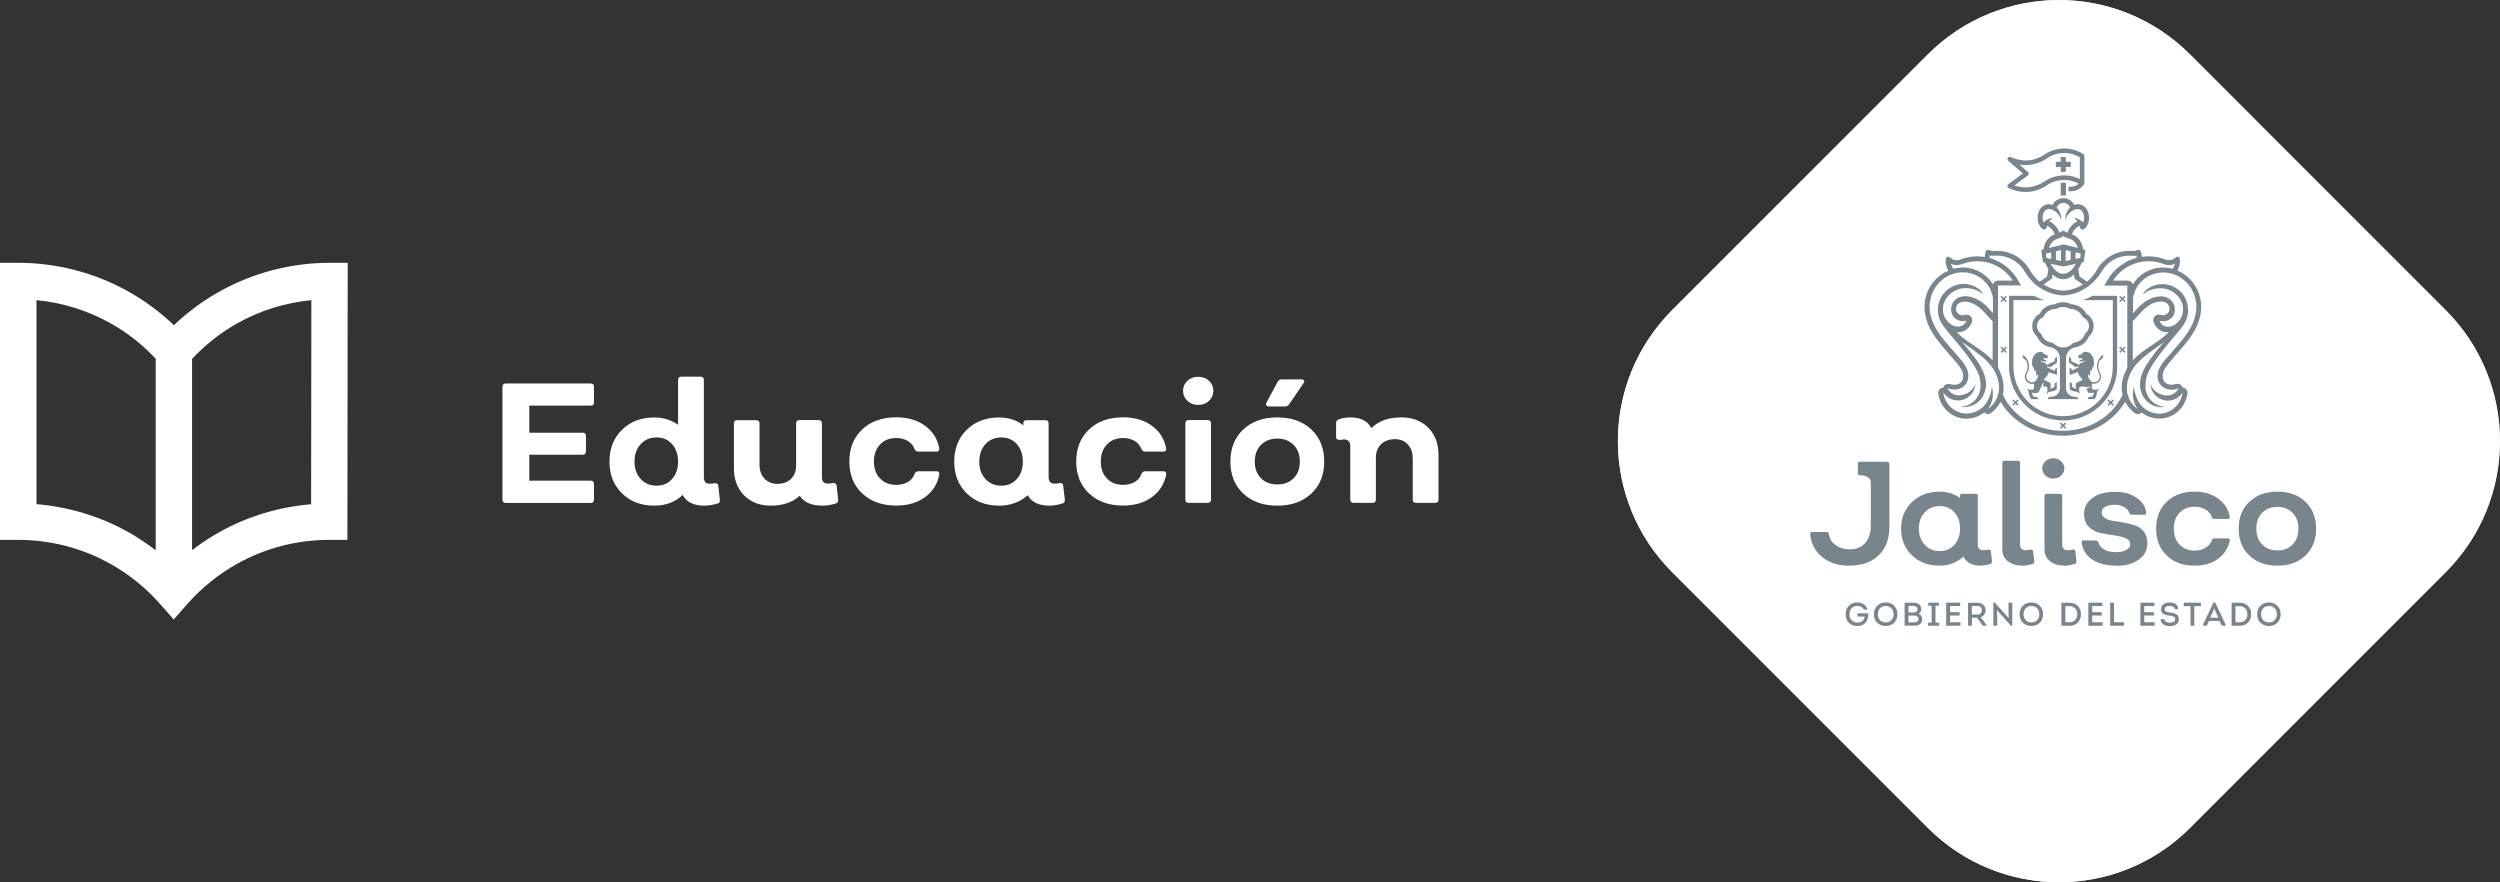 <?xml version="1.0" encoding="UTF-8"?>
<svg id="Capa_1" xmlns="http://www.w3.org/2000/svg" xmlns:xlink="http://www.w3.org/1999/xlink" viewBox="0 0 305.35 107.76">
  <rect x="0" y="0" width="305.35" height="107.76" fill="#333333" stroke="none"/>
  <defs>
    <style>
      .cls-1 {
        fill: #fff;
      }

      .cls-2 {
        fill: none;
      }

      .cls-3 {
        fill: #79858d;
      }

      .cls-4 {
        fill: url(#Degradado_sin_nombre_2);
      }

      .cls-5 {
        clip-path: url(#clippath);
      }
    </style>
    <clipPath id="clippath">
      <path class="cls-2" d="M235.48,6.63l-31.24,31.24c-8.84,8.84-8.84,23.17,0,32.01l31.24,31.24c8.84,8.84,23.17,8.84,32,0l31.24-31.24c8.84-8.84,8.84-23.17,0-32.01l-31.24-31.24c-4.42-4.42-10.21-6.63-16-6.63s-11.58,2.21-16,6.63Z"/>
    </clipPath>
    <linearGradient id="Degradado_sin_nombre_2" data-name="Degradado sin nombre 2" x1="1134.85" y1="-1244.46" x2="1135.45" y2="-1244.46" gradientTransform="translate(-271697.25 298191.22) scale(239.57)" gradientUnits="userSpaceOnUse">
      <stop offset="0" stop-color="#fff"/>
      <stop offset=".25" stop-color="#fff"/>
      <stop offset=".44" stop-color="#fbfbfb"/>
      <stop offset=".58" stop-color="#f2f2f2"/>
      <stop offset=".72" stop-color="#e1e1e2"/>
      <stop offset=".84" stop-color="#cacacb"/>
      <stop offset=".96" stop-color="#acadae"/>
      <stop offset="1" stop-color="#a1a2a4"/>
      <stop offset="1" stop-color="#a1a2a4"/>
    </linearGradient>
  </defs>
  <g>
    <path class="cls-1" d="M40.26,32.1c-4.68,0-9.3,1.2-13.37,3.46-2.06,1.14-3.95,2.54-5.65,4.16-1.7-1.62-3.59-3.02-5.64-4.16-4.07-2.26-8.69-3.46-13.37-3.46H0v33.84h2.23c3.92,0,7.8,1,11.2,2.9,2.3,1.28,4.37,2.94,6.12,4.93l1.67,1.89,1.66-1.89c1.76-1.99,3.82-3.65,6.12-4.93,3.41-1.9,7.28-2.9,11.21-2.9h2.22l.04-33.84h-2.22.01ZM4.46,36.66c3.15.3,6.22,1.25,8.98,2.79,2.08,1.15,3.95,2.63,5.58,4.37v23.4c-1.08-.84-2.22-1.6-3.42-2.27-3.42-1.9-7.24-3.05-11.14-3.37v-24.93h0ZM23.47,43.82c1.64-1.74,3.51-3.22,5.58-4.37,2.76-1.54,5.83-2.48,8.98-2.79l-.03,24.93c-3.91.32-7.72,1.46-11.15,3.37-1.19.66-2.32,1.41-3.39,2.24v-23.37h.01Z"/>
    <g>
      <path class="cls-1" d="M72.55,49.17c0,.25-.13.37-.4.37h-7.5v3.31h6.52c.26,0,.4.12.4.37v1.92c0,.26-.13.4-.4.4h-6.52v3.17h7.5c.26,0,.4.13.4.38v1.94c0,.26-.13.4-.4.4h-10.36c-.28,0-.42-.13-.42-.4v-13.79c0-.26.14-.4.42-.4h10.36c.26,0,.4.13.4.4v1.94h0Z"/>
      <path class="cls-1" d="M87.92,61.07c.04.24-.06.38-.31.44-.57.17-1.1.25-1.6.25-1.29,0-2.17-.44-2.63-1.31-.92.88-2.07,1.31-3.46,1.31-1.61,0-2.93-.5-3.95-1.5-1.02-1-1.53-2.29-1.53-3.87s.51-2.9,1.53-3.9,2.34-1.5,3.95-1.5c1.11,0,2.08.3,2.9.9v-5.48c0-.26.13-.4.4-.4h2.35c.26,0,.4.13.4.4v11.88c0,.53.23.79.69.79.25,0,.46-.02.62-.06.29-.03.44.08.46.33l.19,1.73h0ZM80.19,59.32c.78,0,1.41-.27,1.9-.82.49-.55.73-1.25.73-2.11s-.24-1.59-.73-2.14-1.12-.82-1.9-.82-1.44.27-1.94.82c-.5.55-.75,1.26-.75,2.14s.25,1.57.75,2.11c.5.55,1.15.82,1.94.82Z"/>
      <path class="cls-1" d="M102.36,61.07c.01.24-.09.38-.31.44-.58.17-1.11.25-1.58.25-1.35,0-2.28-.4-2.79-1.21-.88.81-2.06,1.21-3.54,1.21-1.35,0-2.43-.42-3.26-1.26s-1.24-1.95-1.24-3.34v-5.44c0-.26.13-.4.4-.4h2.33c.26,0,.4.13.4.4v5.02c0,.71.2,1.28.59,1.71.4.43.93.65,1.59.65s1.25-.2,1.67-.62c.42-.41.62-.95.62-1.64v-5.13c0-.26.13-.4.4-.4h2.35c.26,0,.4.13.4.4v6.54c0,.54.23.81.69.81.25,0,.47-.02.65-.06.26-.03.42.08.46.33l.19,1.73h-.02Z"/>
      <path class="cls-1" d="M109.47,61.75c-1.72,0-3.11-.49-4.16-1.48s-1.57-2.28-1.57-3.9.52-2.93,1.57-3.92c1.05-.99,2.43-1.48,4.16-1.48,1.39,0,2.56.34,3.5,1.02s1.53,1.6,1.75,2.75c.04.28-.08.42-.35.42h-2.23c-.19,0-.34-.11-.44-.33-.15-.4-.43-.73-.82-.97-.4-.24-.86-.36-1.41-.36-.82,0-1.48.26-1.98.79s-.75,1.22-.75,2.08.25,1.55.75,2.07c.5.52,1.16.78,1.98.78.54,0,1.01-.12,1.42-.35.4-.24.67-.56.81-.98.11-.22.26-.33.44-.33h2.23c.28,0,.4.14.35.42-.22,1.15-.81,2.07-1.75,2.75s-2.11,1.02-3.5,1.02h0Z"/>
      <path class="cls-1" d="M130.05,61.07c.03.24-.08.38-.33.44-.57.17-1.09.25-1.56.25-1.28,0-2.15-.42-2.63-1.27-.97.85-2.14,1.27-3.5,1.27-1.61,0-2.93-.5-3.95-1.5-1.02-1-1.53-2.29-1.53-3.87s.51-2.9,1.53-3.9,2.34-1.5,3.95-1.5c1.15,0,2.14.32,2.96.96v-.23c0-.26.13-.4.4-.4h2.29c.26,0,.4.13.4.4v6.54c0,.54.23.81.69.81.25,0,.47-.02.65-.06.28-.03.42.08.44.33l.21,1.73h-.02ZM122.3,59.32c.78,0,1.41-.27,1.9-.82.49-.55.73-1.25.73-2.11s-.24-1.59-.73-2.14-1.12-.82-1.9-.82-1.44.27-1.94.82c-.5.55-.75,1.26-.75,2.14s.25,1.57.75,2.11c.5.55,1.15.82,1.94.82Z"/>
      <path class="cls-1" d="M137.18,61.75c-1.72,0-3.11-.49-4.16-1.48s-1.57-2.28-1.57-3.9.52-2.93,1.57-3.92c1.05-.99,2.43-1.48,4.16-1.48,1.39,0,2.56.34,3.5,1.02s1.53,1.6,1.75,2.75c.04.28-.08.42-.35.42h-2.23c-.19,0-.34-.11-.44-.33-.15-.4-.43-.73-.82-.97-.4-.24-.86-.36-1.41-.36-.82,0-1.48.26-1.98.79s-.75,1.22-.75,2.08.25,1.55.75,2.07c.5.52,1.16.78,1.98.78.54,0,1.01-.12,1.42-.35.4-.24.67-.56.81-.98.11-.22.26-.33.44-.33h2.23c.28,0,.4.14.35.42-.22,1.15-.81,2.07-1.75,2.75s-2.11,1.02-3.5,1.02h0Z"/>
      <path class="cls-1" d="M147.67,48.96c-.35.33-.8.5-1.32.5s-.97-.17-1.32-.5-.53-.74-.53-1.23.18-.89.53-1.22.79-.49,1.32-.49.97.16,1.32.49.53.73.53,1.22-.18.9-.53,1.23ZM145.18,61.42c-.26,0-.4-.13-.4-.4v-9.31c0-.26.13-.4.4-.4h2.33c.26,0,.4.13.4.4v9.31c0,.26-.13.4-.4.4h-2.33Z"/>
      <path class="cls-1" d="M160.17,60.28c-1.05.99-2.43,1.48-4.16,1.48s-3.11-.49-4.16-1.48-1.57-2.28-1.57-3.9.52-2.93,1.57-3.92c1.05-.99,2.43-1.48,4.16-1.48s3.11.49,4.16,1.48,1.57,2.29,1.57,3.92-.52,2.91-1.57,3.9ZM154.02,58.41c.51.51,1.17.76,1.99.76s1.48-.25,1.99-.76.76-1.18.76-2.03-.25-1.53-.76-2.04-1.17-.77-1.99-.77-1.48.26-1.99.77-.76,1.2-.76,2.04.25,1.52.76,2.03ZM154.97,49.65c-.14,0-.24-.04-.3-.14-.06-.09-.06-.2.01-.32l1.37-2.56c.1-.19.25-.29.46-.29h2.46c.15,0,.25.04.3.13.05.08.02.2-.07.35l-1.77,2.6c-.11.15-.27.23-.48.23h-1.98Z"/>
      <path class="cls-1" d="M171.16,50.98c1.36,0,2.46.42,3.29,1.26.83.84,1.25,1.95,1.25,3.34v5.44c0,.26-.13.4-.4.4h-2.33c-.28,0-.42-.13-.42-.4v-5.02c0-.71-.2-1.28-.59-1.71-.4-.43-.93-.65-1.59-.65s-1.25.2-1.68.61c-.42.41-.64.96-.64,1.64v5.13c0,.26-.13.4-.4.4h-2.33c-.26,0-.4-.13-.4-.4v-6.54c0-.54-.27-.81-.81-.81-.06,0-.21.02-.46.06-.31,0-.46-.11-.46-.33v-1.71c0-.24.1-.39.31-.46.43-.17.93-.25,1.5-.25,1.19,0,2.03.44,2.5,1.31.88-.88,2.09-1.31,3.65-1.31h0Z"/>
    </g>
  </g>
  <g>
    <g>
      <path class="cls-3" d="M230.5,56.41c.15,0,.27.12.27.27v7.66c0,1.49-.44,2.65-1.31,3.49-.88.84-2.09,1.26-3.63,1.26-1.32,0-2.41-.35-3.27-1.05-.86-.7-1.34-1.63-1.46-2.78-.02-.19.06-.28.27-.28h1.74c.15,0,.24.08.27.25.09.57.37,1.02.84,1.36s1.06.51,1.76.51c.76,0,1.36-.26,1.83-.78.46-.52.69-1.21.69-2.06v-5.32c0-.71-.76-.86-1.22-.89h-.14c-.12,0-.22-.1-.22-.22v-1.21c0-.12.1-.22.22-.22h3.38-.02Z"/>
      <path class="cls-3" d="M226.85,73.58c.56,0,1.09.26,1.26.88h-.46c-.16-.33-.43-.46-.8-.46-.59,0-.95.45-.95,1.02s.36,1.02.95,1.02c.48,0,.83-.19.91-.73h-.88v-.4h1.32c.03.84-.38,1.56-1.35,1.56-.77,0-1.42-.54-1.42-1.45s.67-1.44,1.42-1.44"/>
      <path class="cls-3" d="M230.31,76.46c-.77,0-1.43-.53-1.43-1.44s.67-1.44,1.44-1.44,1.43.53,1.43,1.44c0,.86-.59,1.44-1.44,1.44M230.32,76.02c.53,0,.97-.35.97-1s-.43-1.01-.96-1.01-.97.35-.97,1.01.43,1,.96,1"/>
      <path class="cls-3" d="M234.34,74.96c.29.1.45.33.45.65,0,.5-.35.81-.89.81h-1.26v-2.81h1.14c.51,0,.88.27.88.8,0,.24-.11.44-.33.55M233.11,74.02v.79h.64c.27,0,.45-.11.46-.39,0-.28-.19-.41-.46-.41h-.64ZM233.11,75.19v.82h.76c.26,0,.45-.13.46-.4,0-.14-.05-.25-.15-.33-.11-.08-.24-.09-.36-.09h-.71Z"/>
      <polygon class="cls-3" points="236.85 76.05 236.85 76.43 235.49 76.43 235.49 76.05 235.94 76.05 235.94 73.98 235.53 73.98 235.53 73.61 236.82 73.61 236.82 73.98 236.41 73.98 236.41 76.05 236.85 76.05"/>
      <polygon class="cls-3" points="239.43 74.02 238.18 74.02 238.18 74.77 239.36 74.77 239.36 75.18 238.18 75.18 238.18 76 239.45 76 239.45 76.43 237.71 76.43 237.71 73.61 239.43 73.61 239.43 74.02"/>
      <path class="cls-3" d="M242.65,76.36v.07h-.48l-.7-.98h-.62v.98h-.47v-2.81h1.16c.61,0,.98.41.98.92,0,.39-.23.71-.59.84l.72.99h0ZM241.54,75.06c.31,0,.53-.22.53-.53s-.22-.51-.53-.51h-.7v1.04h.7Z"/>
      <polygon class="cls-3" points="243.91 74.51 243.94 75.4 243.94 76.43 243.48 76.43 243.48 73.6 243.65 73.6 245.36 75.5 245.33 74.64 245.33 73.61 245.79 73.61 245.79 76.43 245.63 76.43 243.91 74.51"/>
      <path class="cls-3" d="M248.11,76.46c-.77,0-1.43-.53-1.43-1.44s.67-1.44,1.44-1.44,1.43.53,1.43,1.44c0,.86-.59,1.44-1.44,1.44M248.11,76.02c.53,0,.97-.35.97-1s-.43-1.01-.96-1.01-.96.35-.96,1.01.43,1,.96,1"/>
      <path class="cls-3" d="M252.81,73.62c.88,0,1.37.66,1.37,1.4s-.49,1.41-1.37,1.41h-1.02v-2.81h1.02ZM252.8,76c.58,0,.92-.45.92-.98s-.34-.98-.91-.98h-.55v1.96h.54Z"/>
      <polygon class="cls-3" points="256.79 74.02 255.55 74.02 255.55 74.77 256.72 74.77 256.72 75.18 255.55 75.18 255.55 76 256.82 76 256.82 76.43 255.08 76.43 255.08 73.61 256.79 73.61 256.79 74.02"/>
      <polygon class="cls-3" points="258.22 76 259.43 76 259.43 76.43 257.75 76.43 257.75 73.61 258.22 73.61 258.22 76"/>
      <polygon class="cls-3" points="263.15 74.02 261.91 74.02 261.91 74.77 263.08 74.77 263.08 75.18 261.91 75.18 261.91 76 263.17 76 263.17 76.43 261.44 76.43 261.44 73.61 263.15 73.61 263.15 74.02"/>
      <path class="cls-3" d="M264.37,75.63c.02.32.37.42.67.42s.65-.07.65-.42c0-.37-.38-.41-.71-.44-.51-.04-1.03-.21-1.03-.77s.51-.84,1.06-.84,1.04.24,1.05.82h-.43c-.02-.3-.35-.4-.63-.4-.26,0-.59.09-.59.41s.32.36.64.4c.57.06,1.09.18,1.09.82s-.58.84-1.11.84c-.55.01-1.13-.25-1.14-.84h.48Z"/>
      <polygon class="cls-3" points="266.74 74.03 266.74 73.61 268.83 73.61 268.83 74.03 268.02 74.03 268.02 76.43 267.56 76.43 267.56 74.03 266.74 74.03"/>
      <path class="cls-3" d="M269.82,75.84l-.27.58h-.49v-.06l1.3-2.77h.22l1.29,2.77v.06h-.49l-.28-.58h-1.29.01ZM269.97,75.45h.98l-.49-1.13-.5,1.13h.01Z"/>
      <path class="cls-3" d="M273.6,73.62c.88,0,1.37.66,1.37,1.4s-.49,1.41-1.37,1.41h-1.02v-2.81h1.02ZM273.59,76c.58,0,.92-.45.92-.98s-.34-.98-.91-.98h-.55v1.96h.54Z"/>
      <path class="cls-3" d="M277.13,76.46c-.77,0-1.43-.53-1.43-1.44s.67-1.44,1.44-1.44,1.43.53,1.43,1.44c0,.86-.59,1.44-1.44,1.44M277.14,76.02c.53,0,.97-.35.97-1s-.43-1.01-.96-1.01-.97.35-.97,1.01.43,1,.96,1"/>
      <path class="cls-3" d="M251.71,22.34v1.55s.27-.07.63,0h0v-1.55c-.33-.11-.63,0-.63,0"/>
      <path class="cls-3" d="M245.2,22.75c0,.1.07.18.16.22.68.31,1.37.47,2.05.47.93,0,1.84-.29,2.68-.86,1.12-.76,2.64-.81,3.82-.16-.18.17-.5.38-1.01.38h-.24v.55h.24c1.12,0,1.6-.77,1.66-.86h0s.04-.09.04-.14v-3.29c0-.09-.05-.18-.12-.23-1.38-.94-3.31-.94-4.69,0-1.29.88-2.78,1-4.19.34-.12-.06-.27-.02-.35.1-.07.12-.05.27.05.36l1.79,1.55-1.77,1.3c-.08.06-.12.15-.11.25M247.69,21.44c.07-.05.11-.13.11-.21s-.03-.17-.1-.22l-1.05-.91c1.18.2,2.37-.07,3.43-.8,1.16-.79,2.76-.82,3.95-.08v2.65c-1.33-.68-3.02-.59-4.26.26-1.15.78-2.47.97-3.74.52l1.66-1.22h0Z"/>
      <polygon class="cls-3" points="251.7 20.98 252.33 20.98 252.33 20.38 252.93 20.38 252.93 19.76 252.33 19.76 252.33 19.16 251.7 19.16 251.7 19.76 251.11 19.76 251.11 20.38 251.7 20.38 251.7 20.98"/>
      <polygon class="cls-3" points="259.61 36.25 259.48 36.12 259.23 36.38 258.97 36.12 258.84 36.25 259.09 36.51 258.84 36.76 258.97 36.89 259.23 36.64 259.48 36.89 259.61 36.76 259.36 36.51 259.61 36.25"/>
      <polygon class="cls-3" points="245.12 36.25 244.99 36.12 244.73 36.38 244.48 36.12 244.35 36.25 244.6 36.51 244.35 36.76 244.48 36.89 244.73 36.64 244.99 36.89 245.12 36.76 244.87 36.51 245.12 36.25"/>
      <polygon class="cls-3" points="259.61 42.46 259.48 42.32 259.23 42.58 258.97 42.32 258.84 42.46 259.09 42.71 258.84 42.97 258.97 43.1 259.23 42.85 259.48 43.1 259.61 42.97 259.36 42.71 259.61 42.46"/>
      <polygon class="cls-3" points="245.12 42.46 244.99 42.32 244.73 42.58 244.48 42.32 244.35 42.46 244.6 42.71 244.35 42.97 244.48 43.1 244.73 42.85 244.99 43.1 245.12 42.97 244.87 42.71 245.12 42.46"/>
    </g>
    <g class="cls-5">
      <rect class="cls-4" x="179.8" y="-15.83" width="143.23" height="141.92" transform="translate(-3.58 90.16) rotate(-20.19)"/>
    </g>
    <path class="cls-1" d="M251.48,2.58c5.36,0,10.39,2.09,14.18,5.87l31.24,31.24c7.82,7.82,7.82,20.54,0,28.36l-31.24,31.24c-3.79,3.79-8.82,5.87-14.18,5.87s-10.39-2.09-14.18-5.87l-31.24-31.24c-7.82-7.82-7.82-20.54,0-28.36l31.24-31.24c3.79-3.79,8.82-5.87,14.18-5.87"/>
    <path class="cls-1" d="M251.48.01c-5.79,0-11.58,2.21-16,6.63l-31.24,31.24c-8.84,8.84-8.84,23.17,0,32.01l31.24,31.24c4.42,4.42,10.21,6.63,16,6.63s11.58-2.21,16-6.63l31.24-31.24c8.84-8.84,8.84-23.17,0-32.01l-31.24-31.24C263.06,2.22,257.27.01,251.48.01"/>
    <path class="cls-3" d="M243.3,68.56c.01.15-.06.26-.21.32-.44.14-.84.21-1.21.21-1.02,0-1.7-.37-2.06-1.1-.84.73-1.81,1.1-2.92,1.1-1.37,0-2.5-.42-3.38-1.27-.88-.84-1.32-1.93-1.32-3.25s.44-2.41,1.32-3.25,2.01-1.27,3.38-1.27c.95,0,1.78.26,2.5.78v-.25c0-.18.09-.27.27-.27h1.63c.18,0,.27.09.27.27v5.96c0,.2.06.36.17.48s.26.18.45.18.41-.02.66-.07c.19-.03.3.04.32.21l.14,1.22h-.01ZM236.92,67.31c.73,0,1.33-.26,1.79-.77.46-.51.69-1.17.69-1.98s-.23-1.46-.69-1.98c-.46-.51-1.06-.77-1.79-.77s-1.36.26-1.83.77c-.48.51-.72,1.17-.72,1.98s.24,1.46.72,1.98c.48.51,1.09.77,1.83.77"/>
    <path class="cls-3" d="M247.04,69.09c-.74,0-1.34-.18-1.8-.54-.46-.36-.68-.84-.68-1.43v-10.57c0-.18.09-.27.27-.27h1.63c.18,0,.27.09.27.27v9.99c0,.2.06.36.17.48s.26.18.45.18.41-.02.66-.07c.19-.04.29.04.32.21l.14,1.22c.02.15-.05.26-.21.32-.44.14-.84.21-1.21.21"/>
    <path class="cls-3" d="M250.79,58.45c-.38,0-.7-.12-.96-.36s-.39-.53-.39-.88.13-.63.39-.88c.26-.24.58-.36.96-.36s.68.12.95.36c.27.24.4.53.4.88s-.13.64-.4.88-.58.36-.95.36M252.19,69.09c-.74,0-1.34-.18-1.8-.54-.45-.36-.68-.84-.68-1.43v-6.54c0-.18.09-.27.27-.27h1.63c.18,0,.27.09.27.27v5.96c0,.2.06.36.17.48s.26.18.45.18.41-.02.66-.07c.19-.04.29.04.32.21l.14,1.22c.02.15-.05.26-.21.32-.44.14-.84.21-1.21.21"/>
    <path class="cls-3" d="M258.47,69.09c-1.21,0-2.18-.25-2.92-.74-.74-.5-1.17-1.19-1.3-2.07-.02-.19.06-.28.27-.28l1.49.02c.14,0,.24.08.28.23.26.79.99,1.19,2.18,1.19.51,0,.92-.09,1.24-.27s.48-.41.48-.69c0-.34-.2-.59-.59-.75s-.86-.27-1.41-.35c-.55-.07-1.1-.17-1.65-.28-.55-.12-1.02-.37-1.41-.75s-.58-.91-.58-1.59c0-.8.34-1.45,1.03-1.95.68-.5,1.59-.74,2.71-.74,1.04,0,1.91.23,2.62.69s1.12,1.07,1.24,1.83c.02.19-.06.28-.27.28h-1.49c-.15,0-.25-.05-.28-.16-.11-.32-.33-.58-.66-.77-.34-.2-.72-.29-1.16-.29-.48,0-.87.08-1.16.25s-.43.38-.43.66c0,.31.14.55.42.73.28.18.62.29,1.03.34.41.05.85.12,1.34.22s.93.22,1.34.35c.41.14.75.39,1.03.75.28.37.42.83.42,1.4,0,.83-.35,1.5-1.05,2-.7.51-1.61.76-2.75.76"/>
    <path class="cls-3" d="M268.06,69.09c-1.42,0-2.56-.41-3.42-1.24s-1.29-1.92-1.29-3.28.43-2.45,1.29-3.28c.86-.83,2-1.24,3.42-1.24,1.12,0,2.07.28,2.84.83.77.56,1.26,1.29,1.44,2.22.04.19-.04.28-.23.28h-1.68c-.14,0-.24-.08-.28-.23-.13-.38-.38-.68-.76-.91s-.82-.35-1.33-.35c-.77,0-1.39.25-1.85.74-.47.49-.7,1.14-.7,1.94s.23,1.45.7,1.94,1.08.74,1.85.74c.51,0,.95-.11,1.33-.35.38-.23.63-.53.76-.91.05-.15.14-.23.28-.23h1.68c.19,0,.27.1.23.28-.19.92-.67,1.66-1.44,2.22-.77.56-1.72.83-2.84.83"/>
    <path class="cls-3" d="M281.59,67.85c-.87.83-2.01,1.24-3.43,1.24s-2.56-.41-3.43-1.24-1.3-1.92-1.3-3.28.43-2.45,1.3-3.28c.87-.83,2.01-1.24,3.43-1.24s2.56.41,3.43,1.24,1.3,1.92,1.3,3.28-.43,2.45-1.3,3.28M276.3,66.5c.47.48,1.09.73,1.86.73s1.39-.24,1.86-.73c.47-.48.71-1.13.71-1.93s-.24-1.45-.71-1.93c-.47-.48-1.09-.73-1.86-.73s-1.39.24-1.86.73c-.47.48-.71,1.13-.71,1.93s.24,1.45.71,1.93"/>
    <path class="cls-3" d="M230.5,56.41c.15,0,.27.12.27.27v7.66c0,1.49-.44,2.65-1.31,3.49-.87.84-2.09,1.26-3.63,1.26-1.32,0-2.41-.35-3.27-1.05-.86-.7-1.34-1.62-1.46-2.78-.02-.19.07-.28.27-.28h1.74c.15,0,.24.08.27.25.09.57.37,1.02.84,1.36s1.06.51,1.76.51c.76,0,1.36-.26,1.83-.78.46-.52.69-1.21.69-2.06v-5.32c0-.71-.76-.86-1.22-.89h-.14c-.12,0-.22-.1-.22-.22v-1.21c0-.12.1-.22.22-.22h3.38-.02Z"/>
    <path class="cls-3" d="M226.84,73.58c.56,0,1.09.26,1.26.88h-.46c-.16-.33-.43-.46-.8-.46-.59,0-.95.45-.95,1.02s.37,1.02.95,1.02c.48,0,.83-.19.91-.73h-.88v-.4h1.32c.03.84-.38,1.56-1.35,1.56-.77,0-1.42-.54-1.42-1.45s.67-1.44,1.42-1.44"/>
    <path class="cls-3" d="M230.31,76.46c-.77,0-1.43-.53-1.43-1.44s.67-1.44,1.44-1.44,1.43.53,1.43,1.44c0,.86-.59,1.44-1.44,1.44M230.32,76.02c.53,0,.96-.35.96-1s-.43-1.01-.96-1.01-.96.35-.96,1.01.43,1,.96,1"/>
    <path class="cls-3" d="M234.33,74.96c.29.1.45.33.45.65,0,.5-.35.81-.89.81h-1.26v-2.81h1.14c.51,0,.88.27.88.8,0,.24-.11.44-.33.55M233.1,74.02v.79h.64c.27,0,.45-.11.46-.39,0-.28-.19-.41-.46-.41h-.64ZM233.1,75.19v.82h.76c.26,0,.45-.13.46-.4,0-.14-.05-.25-.15-.33-.11-.08-.24-.09-.37-.09h-.71.01Z"/>
    <polygon class="cls-3" points="236.85 76.05 236.85 76.43 235.49 76.43 235.49 76.05 235.93 76.05 235.93 73.99 235.52 73.99 235.52 73.61 236.81 73.61 236.81 73.99 236.4 73.99 236.4 76.05 236.85 76.05"/>
    <polygon class="cls-3" points="239.42 74.02 238.18 74.02 238.18 74.77 239.35 74.77 239.35 75.18 238.18 75.18 238.18 76 239.45 76 239.45 76.43 237.71 76.43 237.71 73.61 239.42 73.61 239.42 74.02"/>
    <path class="cls-3" d="M242.64,76.36v.07h-.47l-.7-.98h-.62v.98h-.47v-2.81h1.16c.61,0,.98.41.98.92,0,.39-.23.72-.59.84l.72.99h-.01ZM241.54,75.06c.31,0,.53-.22.53-.53s-.22-.51-.53-.51h-.7v1.04h.7Z"/>
    <polygon class="cls-3" points="243.9 74.51 243.94 75.41 243.94 76.43 243.47 76.43 243.47 73.6 243.64 73.6 245.35 75.5 245.32 74.64 245.32 73.61 245.78 73.61 245.78 76.43 245.62 76.43 243.9 74.51"/>
    <path class="cls-3" d="M248.1,76.46c-.77,0-1.43-.53-1.43-1.44s.67-1.44,1.44-1.44,1.43.53,1.43,1.44c0,.86-.59,1.44-1.44,1.44M248.11,76.02c.53,0,.97-.35.97-1s-.43-1.01-.96-1.01-.96.35-.96,1.01.43,1,.96,1"/>
    <path class="cls-3" d="M252.8,73.62c.88,0,1.37.66,1.37,1.4s-.49,1.41-1.37,1.41h-1.02v-2.81h1.02ZM252.8,76c.58,0,.92-.45.92-.98s-.34-.98-.91-.98h-.55v1.96h.54Z"/>
    <polygon class="cls-3" points="256.78 74.02 255.54 74.02 255.54 74.77 256.71 74.77 256.71 75.18 255.54 75.18 255.54 76 256.81 76 256.81 76.43 255.07 76.43 255.07 73.61 256.78 73.61 256.78 74.02"/>
    <polygon class="cls-3" points="258.21 76 259.42 76 259.42 76.43 257.74 76.43 257.74 73.61 258.21 73.61 258.21 76"/>
    <polygon class="cls-3" points="263.14 74.02 261.9 74.02 261.9 74.77 263.07 74.77 263.07 75.18 261.9 75.18 261.9 76 263.16 76 263.16 76.43 261.43 76.43 261.43 73.61 263.14 73.61 263.14 74.02"/>
    <path class="cls-3" d="M264.36,75.63c.02.32.37.42.67.42s.65-.07.65-.42c0-.37-.38-.41-.71-.44-.51-.04-1.03-.21-1.03-.77s.51-.84,1.06-.84,1.04.24,1.05.82h-.43c-.02-.3-.35-.4-.63-.4-.26,0-.59.09-.59.41s.32.36.64.4c.57.06,1.09.18,1.09.82s-.58.84-1.11.84c-.55.01-1.13-.25-1.14-.84h.48Z"/>
    <polygon class="cls-3" points="266.73 74.03 266.73 73.61 268.82 73.61 268.82 74.03 268.01 74.03 268.01 76.43 267.55 76.43 267.55 74.03 266.73 74.03"/>
    <path class="cls-3" d="M269.81,75.84l-.27.58h-.49v-.06l1.3-2.77h.22l1.29,2.77v.06h-.49l-.28-.58h-1.29.01ZM269.96,75.45h.98l-.49-1.13-.49,1.13Z"/>
    <path class="cls-3" d="M273.59,73.62c.88,0,1.37.66,1.37,1.4s-.49,1.41-1.37,1.41h-1.02v-2.81h1.02ZM273.58,76c.58,0,.92-.45.92-.98s-.34-.98-.91-.98h-.55v1.96h.54Z"/>
    <path class="cls-3" d="M277.12,76.46c-.77,0-1.43-.53-1.43-1.44s.67-1.44,1.44-1.44,1.43.53,1.43,1.44c0,.86-.59,1.44-1.44,1.44M277.13,76.02c.53,0,.97-.35.97-1s-.43-1.01-.96-1.01-.97.35-.97,1.01.43,1,.96,1"/>
    <path class="cls-3" d="M251.7,22.35v1.55s.27-.07.63,0h0v-1.55c-.33-.11-.63,0-.63,0"/>
    <path class="cls-3" d="M245.19,22.76c0,.1.07.18.16.22.68.31,1.37.47,2.05.47.93,0,1.84-.29,2.68-.86,1.12-.76,2.64-.81,3.82-.16-.18.17-.5.38-1.01.38h-.24v.55h.24c1.12,0,1.6-.77,1.66-.86h0s.04-.09.04-.14v-3.29c0-.09-.05-.18-.12-.23-1.38-.94-3.31-.94-4.69,0-1.29.88-2.78,1-4.19.34-.12-.06-.27-.01-.35.1-.07.12-.05.27.05.36l1.79,1.55-1.78,1.3c-.08.06-.12.15-.11.25M247.69,21.44c.07-.05.11-.13.11-.21s-.03-.16-.1-.22l-1.05-.91c1.19.2,2.37-.07,3.43-.8,1.16-.79,2.76-.82,3.95-.08v2.65c-1.33-.68-3.02-.59-4.26.26-1.15.78-2.47.97-3.74.52l1.66-1.22h0Z"/>
    <polygon class="cls-3" points="251.7 20.99 252.32 20.99 252.32 20.39 252.92 20.39 252.92 19.76 252.32 19.76 252.32 19.17 251.7 19.17 251.7 19.76 251.1 19.76 251.1 20.39 251.7 20.39 251.7 20.99"/>
    <path class="cls-3" d="M265.43,43.72c.2-.23.41-.47.61-.7.83-.94,1.68-1.92,2.24-3.11.48-1.03.67-2.09.53-3.07-.23-1.74-1.37-3.16-2.87-3.79.26-.43.37-.93.31-1.42h0c-.01-.13-.09-.22-.2-.26s-.23,0-.31.07c-.15.16-.35.26-.57.31s-.45.04-.66-.04l-.04-.02c-.66-.25-1.35-.38-2.05-.38-.28,0-.56.02-.84.06v-.04c0-.21-.03-.41-.1-.61-.03-.09-.1-.15-.18-.19-.08-.03-.18-.02-.26.02-.12.07-.26.11-.4.11h-.09c-.17-.02-.31-.02-.45-.02-.21,0-.43.01-.64.04s-.41.07-.61.13-.39.13-.58.21-.37.18-.54.28c-.17.11-.34.22-.5.35s-.31.27-.45.41c-.09.1-.18.19-.26.29-.08.1-.15.21-.22.32-.14.22-.27.45-.42.67-.02.02-.03.05-.05.07,0,.01-.02.02-.03.04,0,0-.02.02-.02.03h-.01c-.04.07-.09.13-.13.18-.05.06-.1.12-.15.18-.08.09-.16.17-.25.26-.03.03-.07.06-.1.09-.06.06-.12.11-.18.16-.02.01-.04.03-.05.05l-.92-.63-.15-.88c.06-.1.12-.19.17-.29l.03-.06c.03-.05.05-.11.08-.16l.02-.05s.04-.09.06-.14c0-.02.02-.04.02-.05,0-.02.01-.04.02-.06l.26-.06.21-1.5h0l-.28-.07s0-.1-.02-.14c-.01-.06-.02-.12-.04-.19-.04-.18-.11-.35-.19-.51,0-.01,0-.02-.01-.03-.23-.43-.59-.78-1.08-.94-.01,0-.02,0-.04-.01,0-.01.01-.03.02-.04.01-.03.03-.07.04-.1.17-.39.49-.72.87-.92.06.16.1.27.1.28.05.14.17.19.29.18.07,0,.15-.04.22-.08.11-.07.19-.18.26-.29.36-.56.41-1.28.14-1.88-.22-.5-.65-.81-1.15-.84-.14,0-.32.02-.5.09-.21-.49-.76-.83-1.32-.83s-1.11.34-1.32.83c-.19-.07-.37-.1-.51-.09-.51.03-.94.35-1.15.84-.26.6-.21,1.33.14,1.88.07.11.15.21.26.29.07.04.14.07.22.08.12.01.23-.04.29-.18,0,0,.03-.12.1-.28.38.2.7.52.87.92.01.03.03.07.04.1,0,.01.01.03.02.04-.01,0-.03,0-.04.01-.49.17-.85.51-1.08.94,0,.01,0,.02-.01.03-.08.16-.15.33-.19.51-.02.06-.02.12-.04.19,0,.05-.01.1-.02.14l-.28.07h0l.21,1.5.26.06s.01.04.02.06c0,.02.02.04.02.05.02.05.04.09.06.14l.02.05c.03.06.05.11.08.16l.03.06c.05.1.11.2.17.29l-.15.88-.92.64c-.18-.15-.35-.3-.5-.47-.03-.03-.05-.06-.08-.09-.1-.11-.2-.23-.29-.35,0,0,0-.01-.01-.02l-.02-.03s-.02-.02-.03-.04c-.02-.02-.03-.05-.05-.07-.15-.22-.27-.45-.42-.67-.07-.11-.14-.21-.22-.32-.08-.1-.17-.2-.26-.29-.14-.15-.29-.29-.45-.41-.16-.13-.32-.25-.5-.35-.17-.11-.36-.2-.54-.28-.19-.08-.38-.15-.58-.21-.2-.06-.41-.1-.61-.13-.21-.03-.42-.04-.64-.04-.13,0-.28,0-.45.02h-.09c-.14,0-.28-.04-.4-.11-.08-.04-.17-.05-.26-.02-.08.03-.15.1-.18.19-.07.2-.1.4-.1.61v.06c-.31-.05-.63-.08-.95-.08-.7,0-1.39.13-2.05.38l-.04.02c-.21.08-.44.09-.66.04-.22-.05-.41-.16-.57-.31-.08-.08-.2-.11-.31-.07s-.19.13-.2.25h0c-.06.51.05,1.01.31,1.44-1.5.64-2.64,2.06-2.87,3.79-.13.98.05,2.05.53,3.07.56,1.19,1.42,2.17,2.24,3.11.2.23.41.47.61.7.07.08.14.16.21.24.51.6,1.1,1.27,1.1,1.92,0,.7-.42,1.11-1.11,1.11-.15,0-.29-.03-.43-.07-.05-.02-.11-.03-.17-.03h0s-.58-.07-.74.46c-.05,0-.11,0-.16.02-.28.08-.47.35-.44.64v.03c.2,1.73,1.7,3.09,3.41,3.09h.05c.8-.01,1.55-.29,2.15-.76l.02.02c.12.12.27.18.43.18.12,0,.24-.04.35-.11.48-.34.86-.78,1.14-1.28h0s.04-.08.06-.12c.02.04.04.07.06.1.04.07.08.14.13.2,1.53,2.37,4.37,3.85,7.42,3.85s5.89-1.48,7.42-3.85c.04-.07.08-.14.13-.2.02-.03.04-.07.06-.1.02.04.04.08.06.12h0c.27.5.66.94,1.14,1.28.11.07.23.11.35.11.16,0,.31-.06.43-.18l.02-.02c.6.47,1.35.74,2.15.75h.05c1.71,0,3.2-1.36,3.41-3.09v-.03c.03-.29-.15-.56-.43-.64-.05-.02-.11-.02-.16-.02-.16-.53-.74-.46-.74-.46h0c-.06,0-.11.01-.17.03-.14.05-.28.07-.43.07-.7,0-1.11-.42-1.11-1.11,0-.65.58-1.32,1.1-1.92.07-.08.14-.16.21-.24M262.42,31.91c.63,0,1.25.11,1.84.34l.05.02c.32.12.67.14,1.01.06.11-.03.22-.06.32-.11-.05.22-.14.42-.27.6,0,0-.77-.15-1.18-.15-1.55,0-2.92.82-3.68,2.06-.07-.26-.34-.46-.65-.46h-1.77c.95-1.47,2.57-2.36,4.34-2.36M263.04,39.32s.03.1.05.14c0,0,.42,1.16,1.72,1.12h.07c-1.31,1.33-3.13,2.04-4.38,3.43v-4.78c.05-.05.1-.09.13-.13.35-.36.68-.77,1.04-1.13.55-.54,1.17-1.01,1.95-1.11.31-.04.65-.05.92.11.17.09.28.23.36.38,0,0,.26.54-.17.94-.02.02-.05.04-.08.06-.12.08-.27.14-.41.15-.09,0-.2,0-.29-.03-.11-.04-.23-.06-.34-.05-.18.02-.35.11-.46.25,0,0-.24.28-.12.64M254.14,30.97l-.06.53h0l-.29.06-.28.06v-.8c.12.03.24.06.36.08.1.02.19.04.28.07M252.01,32.55h0l1.53-.33h0c-.06.12-.13.24-.2.35-.05.08-.11.15-.17.23-.3.36-.69.64-1.16.64s-.87-.28-1.16-.64c-.06-.07-.12-.15-.17-.23-.08-.12-.15-.23-.2-.35h0l1.53.33ZM251.11,31.75v-1.06c.23-.06.45-.11.61-.15v1.33l-.61-.13h0ZM252.3,31.87v-1.33c.17.04.38.09.61.15v1.06l-.61.13h0ZM250.31,27.02c.12-.17.27-.33.44-.43,0,0-.55.01-1.15.57-.16-.36-.16-.79,0-1.16.12-.28.35-.46.62-.47.19-.01.4.04.61.16.46.24.8.69.92,1.2,0,0,.12-.67-.39-1.36-.05-.07-.1-.13-.15-.18.09-.33.45-.57.81-.57s.72.24.81.57c-.05.05-.11.11-.16.18-.51.69-.39,1.36-.39,1.36.12-.51.46-.95.92-1.2.21-.11.42-.17.61-.16.27.02.5.19.62.47.16.37.16.79,0,1.16-.6-.55-1.15-.57-1.15-.57.18.09.32.25.44.43-.5.26-.91.69-1.14,1.21-.02.04-.03.08-.05.11-.01.03-.02.05-.03.08-.17-.07-.32-.16-.48-.25h0c-.16.08-.31.18-.48.25-.01-.03-.02-.05-.03-.08-.02-.04-.03-.08-.05-.11-.22-.51-.64-.95-1.14-1.21M251.2,29.19c.13-.05.28-.09.42-.14s.26-.14.4-.21c.13.07.26.16.4.21.14.05.28.09.42.14.5.17.81.6.95,1.09-1.61-.4-1.72-.42-1.76-.42h0s-.15.03-1.76.42c.14-.49.45-.92.95-1.09M249.95,31.51h0l-.06-.53c.09-.02.19-.04.28-.07.12-.03.24-.06.36-.08v.8l-.28-.06-.29-.06h0ZM250.62,34.06l.09-.52s.03.02.04.03c.35.32.77.53,1.26.54h0c.49,0,.91-.22,1.26-.54l.04-.04.09.53,1,.69s-.1.06-.15.09c-.43.25-.89.43-1.37.54-.29.07-.59.13-.89.12-.26,0-.52-.05-.77-.1-.49-.1-.97-.28-1.41-.53-.07-.04-.15-.08-.22-.13l1.01-.7.02.02ZM238.6,32.33c.33.08.68.06,1.01-.06l.05-.02c.59-.22,1.21-.34,1.84-.34,1.77,0,3.39.9,4.34,2.36h-1.77c-.32,0-.58.2-.65.46-.76-1.23-2.13-2.06-3.68-2.06-.42,0-1.18.15-1.18.15-.13-.18-.22-.39-.27-.6.1.05.21.08.32.11M244.13,47.62s0,.1-.01.14v.03c0,.05-.02.1-.02.15h0c-.04.24-.11.47-.21.68,0,0,0,.02-.01.03-.02.04-.04.08-.05.11s-.03.05-.04.08c-.24.44-.57.83-.98,1.12.38-.52.6-1.17.6-1.87,0-.31-.04-.61-.12-.89h0c-.05.67-.26,1.3-.58,1.85h0c-.49.88-1.43,1.44-2.5,1.46h-.04c-1.38,0-2.64-1.13-2.81-2.56h0v-.02s.01.01.01.02c.38.58,1.03.96,1.78.96,1.13,0,2.05-.88,2.12-1.99-.16.43-.5.83-.93,1.07h-.02c-.12.08-.24.13-.37.17-.55.19-1.53.32-2.1-.77.04.01.09.03.13.05.09.04.19.08.29.1.11.02.22.03.32.04.1,0,.2,0,.3-.01.05,0,.1-.01.15-.02.04,0,.07-.01.11-.02.15-.03.29-.08.43-.16.13-.07.25-.15.35-.26.1-.1.19-.22.26-.34.07-.13.13-.28.17-.42.04-.16.06-.32.06-.49,0-.98-.86-1.85-1.45-2.55-.99-1.17-2.11-2.28-2.77-3.68-.4-.84-.61-1.8-.48-2.74.28-2.04,1.95-3.63,4.04-3.63,1.39,0,2.6.76,3.24,1.89.06.12.42.84.42,1.4v1.69h0c-.44-.49-.85-.98-1.4-1.36-.81-.57-1.99-.99-2.92-.47-.8.45-1.04,1.49-.52,2.24,0,0,.51.79,1.6.51,0,0-.34,1.08-1.61.61-.09-.03-.18-.08-.27-.14-.16-.1-.3-.24-.42-.37-.07-.07-.13-.15-.18-.23-.08-.11-.14-.23-.2-.35-.07-.15-.12-.31-.16-.48-.08-.49-.03-1,.2-1.46.34-.68,1.02-1.23,1.74-1.44.76-.22,1.74-.1,2.43.29.11.06.2.13.3.2.09.06.15.11.24.2-.39-.83-1.42-1.27-2.29-1.31-.99-.05-1.98.43-2.59,1.2-.58.72-.78,1.67-.62,2.58.18.99.97,1.82,1.59,2.57,1.12,1.34,2.26,2.65,3.1,4.19.33.61.47,1.21.47,1.92,0,1.36-1.07,2.47-2.41,2.53h0c.14.03.29.04.44.04.34,0,.67-.07.98-.19.55-.23,1.01-.65,1.29-1.17,1.14-2.12-.66-4.28-1.92-5.83-.08-.1-.48-.56-.65-.76l1.46,1.05c.29.22.59.43.88.67.43.35.83.73,1.17,1.15.59.74,1.1,1.85,1.01,2.99M239.01,40.58h.07c1.3.04,1.72-1.12,1.72-1.12.02-.05.04-.09.05-.14.12-.37-.12-.64-.12-.64-.11-.14-.28-.23-.46-.25-.12-.01-.23,0-.34.05-.09.03-.2.04-.29.03-.15-.01-.29-.07-.41-.15-.03-.02-.05-.04-.08-.06-.43-.41-.17-.94-.17-.94.08-.15.19-.29.36-.38.28-.15.61-.15.92-.11.78.1,1.4.57,1.95,1.11.36.36.69.77,1.04,1.13l.13.13v4.78c-1.25-1.39-3.07-2.1-4.38-3.43M259.17,47.64v.03c.02.18.04.36.08.54h0c-.1.23-.22.45-.35.67-.04.06-.08.13-.12.19-1.36,2.12-3.92,3.55-6.84,3.55s-5.47-1.43-6.84-3.55c-.04-.06-.08-.12-.12-.19-.13-.22-.24-.44-.35-.67h0c.04-.18.07-.36.08-.54v-.03c.06-.89-.17-1.84-.67-2.71h0v-10.06h2.82l-.36-.6h0s.01.02.02.03c-.76-1.38-2.02-2.37-3.49-2.78,0-.07-.02-.13-.02-.2v-.11c.16.04.32.05.48.03.15-.01.28-.02.39-.02h.1c.21,0,.43.03.64.07.2.04.41.09.6.16.19.07.38.15.56.25s.35.21.51.33.31.26.46.41c.15.15.28.32.4.5.15.21.27.44.42.65.14.21.3.41.47.6.12.13.24.26.37.38.06.06.13.12.19.17l.02.02c.06.05.13.1.19.15,0,0,.02.01.03.02.06.05.13.1.19.14,0,0,.02.01.03.02.07.05.13.09.2.13h.02c.28.18.58.33.89.46.02,0,.03.01.05.02.06.02.11.04.17.06.14.05.28.1.43.14.38.11.78.17,1.17.18.4-.01.79-.07,1.17-.18.14-.04.29-.09.43-.14.06-.02.11-.04.17-.06.02,0,.03-.01.05-.02.31-.12.6-.28.89-.46h.01c.07-.04.14-.09.2-.13l.03-.02c.07-.05.13-.09.19-.14,0,0,.02-.01.03-.02.02-.01.04-.03.06-.05h0s.03-.03.05-.04c.03-.02.05-.04.08-.06l.02-.02c.05-.05.11-.09.16-.14l.03-.03h0c.13-.12.25-.25.37-.38.08-.09.15-.18.23-.27.02-.02.03-.04.05-.06.06-.08.12-.16.18-.24,0,0,.01-.02.02-.02,0,0,.01-.02.02-.03.04-.06.08-.12.12-.18.09-.15.19-.3.28-.44.12-.18.26-.34.4-.5.14-.15.29-.28.45-.41.16-.12.33-.24.51-.33.18-.1.37-.18.56-.25.2-.07.4-.13.6-.16.21-.04.42-.06.64-.07h.1c.11,0,.24,0,.39.02.16.02.32,0,.48-.03v.28c-1.52.39-2.83,1.4-3.61,2.81,0-.01.01-.02.02-.03h0l-.36.6h2.82v10.06h0c-.51.87-.74,1.82-.67,2.71M263.52,45.88c0,.16.02.33.06.49.04.15.09.29.17.42.07.13.16.24.26.34s.22.19.35.26c.13.07.28.12.43.16.04,0,.07.02.11.02.05,0,.1.01.15.02.1,0,.2.01.3.01.11,0,.22-.01.32-.04.1-.02.19-.06.29-.1.04-.02.09-.04.13-.05-.57,1.09-1.55.96-2.1.77-.13-.04-.25-.09-.37-.16-.02,0-.03-.01-.03-.01-.43-.24-.77-.64-.93-1.07.07,1.11.99,1.99,2.12,1.99.74,0,1.4-.38,1.78-.96,0,0,0-.01.01-.02h0v.02c-.17,1.43-1.43,2.56-2.81,2.56h-.04c-1.07-.02-2.01-.58-2.5-1.45h0c-.32-.56-.53-1.2-.58-1.87h0c-.08.29-.13.59-.13.9,0,.7.22,1.35.6,1.87-.41-.29-.74-.67-.98-1.12-.01-.03-.03-.05-.04-.08-.02-.04-.04-.08-.05-.11,0,0,0-.02-.01-.03-.09-.21-.16-.44-.21-.67h0c0-.06-.02-.11-.02-.16v-.03c0-.05-.01-.1-.01-.14-.09-1.14.42-2.25,1.01-2.99.35-.43.75-.81,1.17-1.15.29-.24.59-.45.88-.67l1.46-1.05c-.17.2-.57.67-.65.76-1.26,1.56-3.06,3.71-1.92,5.83.28.52.74.95,1.29,1.17.31.13.65.19.98.19.15,0,.3-.01.44-.04h0c-1.34-.06-2.41-1.17-2.41-2.53,0-.7.14-1.31.47-1.92.84-1.54,1.98-2.86,3.1-4.19.63-.75,1.42-1.58,1.59-2.57.16-.9-.05-1.85-.62-2.58-.61-.77-1.6-1.24-2.59-1.2-.87.04-1.9.48-2.29,1.31.09-.09.16-.14.24-.2.1-.07.2-.14.3-.2.69-.39,1.67-.51,2.43-.29.73.21,1.4.76,1.74,1.44.23.46.28.97.2,1.46-.03.16-.09.32-.16.48-.06.12-.12.24-.2.35-.05.08-.11.16-.18.23-.13.14-.27.27-.42.37-.08.05-.17.1-.27.14-1.28.47-1.61-.61-1.61-.61,1.09.28,1.6-.51,1.6-.51.51-.76.28-1.79-.52-2.24-.93-.52-2.11-.1-2.92.47-.54.39-.96.87-1.4,1.36h0v-1.69c0-.56.36-1.29.42-1.4.64-1.13,1.85-1.89,3.24-1.89,2.09,0,3.76,1.6,4.04,3.63.13.93-.09,1.89-.48,2.74-.66,1.4-1.78,2.51-2.77,3.68-.59.7-1.45,1.57-1.45,2.55"/>
    <path class="cls-3" d="M253.06,45.32v-.1c0-.15-.12-.28-.28-.28v.85l1.02-.33c.02.19.15.43.29.56.11.1.23.27.26.41-.28.12-.7.3-.75.32-.04.11-.06.23-.06.36s.02.25.06.36c-.2-.03-.37-.11-.52-.23v-.26c0-.15-.12-.28-.28-.28v.85h0c.24.18.54.28.86.3.14,0,.26.12.26.26.04,0,.08-.03.08-.08,0-.07-.01-.15-.03-.22s-.03-.14-.03-.21c0-.12.03-.24.08-.35.04-.01.09-.03.13-.03.07-.01.13-.02.2-.02.1,0,.2.01.29.04.06.02.12.03.19.03h.1c.12,0,.23-.02.34-.05,0,0,.04-.01.05.02,0,.03-.03.06-.03.06-.07.07-.19.12-.31.13h-.15c.11.26.2.48.21.51.11.04.23.06.36.06s.25-.02.36-.06c-.03.2-.11.37-.23.52h-.26c-.15,0-.28.12-.28.28h.85c.17-.24.28-.54.29-.86,0-.14.12-.26.26-.26,0-.04-.03-.08-.08-.08-.08,0-.15.01-.22.03s-.14.03-.21.03c-.12,0-.24-.03-.35-.08-.03-.1-.05-.22-.05-.33,0-.1.01-.2.04-.29h0v-.05c.07.02.14.03.21.03.49,0,.89-.4.89-.89,0-.14-.03-.27-.09-.39l-.08-.16c-.13-.24-.19-.52-.17-.79.02-.26.1-.5.24-.71h0s.02,0,.03-.01c.06-.03.11-.05.15-.08.1-.08.17-.21.19-.35v-.17s-.04.03-.06.04c-.03.02-.06.05-.1.07-.03.02-.06.05-.09.08s-.06.05-.08.08c-.03.03-.05.06-.08.09h0s-.01.02-.02.03h0s-.01.02-.02.03c0,.01-.02.02-.02.03h0c-.17.25-.27.54-.29.84-.02.31.04.62.19.89l.08.16c.05.1.07.2.07.31,0,.38-.31.7-.7.7h-.02c-.19,0-.36-.1-.47-.24-.02-.03-.04-.05-.06-.08-.13-.19-.21-.42-.21-.67v.02h.01c.09.1.21.16.27.18.02,0,.03,0,.02-.03-.06-.12-.05-.33-.03-.43.02-.1.04-.15.08-.25,0,0,0,.06.05.14,0,.01.03,0,.03,0,.03-.13.07-.27.13-.39.03-.05.04-.07.04-.07.02-.04.05-.08.07-.12.03-.04.05-.08.07-.12h0v-.04h0v-.03h0v-.03h0v-.03h0v-.03h0v-.07h0v-.03h0v-.03h0v-.03h0v-.03h0v-.03h0v-.03h0v-.04h0v-.04c0-.36-.17-.69-.43-.9.02,0,.04,0,.06.02.02,0,.03-.02.02-.03-.23-.18-.52-.28-.84-.24h-.06s-.04.02-.04.04l-.04.12h-.03c-.09.02-.18.07-.22.15l-.32.13s-.04.04-.04.07c0,.02,0,.03.02.04,0,.05.04.24.12.25,0,0,.06-.02.1-.03t0,0s.01,0,.01,0c.09-.02.21-.04.24.01,0,0,.07.15-.02.19,0,0-.03,0-.13.02h-.13s-.05.15.04.19c.07-.02.15-.03.23-.03h.15c.1-.01.22-.04.34-.1,0,0-.05.09-.25.17,0,0-.08.03-.14.04-.02,0-.05.01-.07.02-.15.07-.29.16-.39.29-.06-.03-.98-.46-.98-.46h.02v-.19c0-.12-.07-.22-.17-.26-.03-.02-.07-.03-.1-.03h0v.66l.82.59.32-.09s.05-.02.07.02c.02.04-.02.06-.02.06l-.91.46h.08Z"/>
    <path class="cls-3" d="M248.89,47.95c-.11.04-.23.06-.36.06s-.25-.02-.36-.06c.03.2.11.37.23.52h.26c.15,0,.28.12.28.28h-.85c-.18-.24-.28-.54-.29-.86,0-.14-.12-.26-.26-.26,0-.04.03-.08.08-.08.08,0,.15.01.22.03s.14.03.21.03c.12,0,.24-.03.35-.08.03-.1.05-.22.05-.33,0-.1-.01-.2-.04-.29h0v-.05c-.07.02-.14.03-.21.03-.49,0-.89-.4-.89-.89,0-.14.03-.27.09-.39l.08-.16c.13-.24.19-.52.17-.79-.02-.26-.1-.5-.24-.71h0s-.02,0-.02-.01c-.06-.03-.11-.05-.15-.08-.1-.08-.17-.21-.19-.35v-.08s0-.06.01-.09c.02.01.04.03.06.04.03.02.06.05.1.07.03.03.06.05.09.08s.06.05.08.08c.03.03.05.06.08.09h0s.01.02.02.03h0s.01.02.02.03c0,.01.02.02.02.03h0c.17.25.27.54.29.84.02.31-.04.62-.19.89l-.07.16c-.05.1-.07.2-.07.31,0,.38.31.7.7.7h.02c.19,0,.36-.1.47-.24.02-.03.04-.05.06-.08.13-.19.21-.42.21-.67v.02h-.01c-.09.1-.2.16-.27.18-.02,0-.03-.01-.02-.03.06-.12.05-.33.03-.43-.02-.1-.04-.15-.08-.25,0,0,0,.06-.05.14,0,.01-.03,0-.04,0-.02-.13-.06-.27-.13-.39-.03-.05-.04-.07-.04-.07-.02-.04-.05-.08-.07-.12-.03-.04-.05-.08-.07-.12h0v-.04h0v-.03h0v-.03h0v-.03h0v-.07h0v-.03h0v-.03h0v-.07h0v-.03h0v-.03h0v-.03h0v-.03h0v-.04c0-.36.17-.69.43-.9-.02,0-.04,0-.06.02-.02,0-.03-.02-.02-.03.23-.18.52-.28.84-.24h.06s.04.02.04.04l.04.12h.03c.09.02.18.07.22.15l.32.13s.05.04.04.07c0,.02,0,.03-.02.04,0,.05-.04.24-.12.25,0,0-.07-.02-.1-.03h-.01c-.09-.02-.21-.04-.24.01,0,0-.07.15.02.19,0,0,.03,0,.12.02h.13s.05.15-.04.19c-.07-.02-.15-.03-.23-.03h-.15c-.1-.01-.22-.04-.34-.1,0,0,.05.09.25.17,0,0,.08.03.14.04.02,0,.05.01.07.02.15.06.29.16.39.29.06-.03.98-.46.98-.46h-.02v-.19c0-.12.07-.22.17-.26.03-.02.07-.03.1-.03h0v.66l-.81.58-.35-.09s-.05-.02-.07.02c-.02.04.02.06.02.06l.93.47v-.1c0-.15.12-.28.28-.28v.85l-1.02-.33c-.02.19-.15.43-.29.56-.11.1-.23.27-.26.41.28.12.7.3.75.32.04.11.06.23.06.36s-.02.25-.06.36c.2-.03.37-.11.52-.23v-.26c0-.15.12-.28.28-.28v.85h0c-.24.18-.54.28-.86.3-.14,0-.26.12-.26.26-.04,0-.08-.03-.08-.08,0-.08.01-.15.03-.22s.03-.14.03-.21c0-.13-.03-.24-.08-.35-.04-.01-.09-.03-.13-.03-.06-.01-.13-.02-.2-.02h-.13l.07-.41s0-.04-.03-.06c-.04-.01-.06.03-.06.03l-.52,1.18h-.11Z"/>
    <path class="cls-3" d="M254.83,38.32c-.35-.67-1.05-1.13-1.85-1.16-.3-.16-.64-.25-1-.25s-.7.09-1,.25c-.8.03-1.5.49-1.85,1.16-.54.28-.91.85-.91,1.5,0,.51.23.97.59,1.28.27.68.88,1.19,1.62,1.3.65.1,1.15.67,1.17,1.35v3.68c0,.16-.1.91-.98,1.03h-.22c-.16,0-.29.13-.29.29h3.73c0-.16-.13-.29-.29-.29h-.22c-.96-.13-.99-.97-.99-1.03v-3.68c.01-.65.47-1.19,1.08-1.33h.05c.76-.12,1.39-.63,1.66-1.32.36-.31.59-.77.59-1.28,0-.65-.37-1.22-.91-1.5M254.78,40.66l-.11.09-.05.13c-.18.45-.55.77-.99.9h0s-.37.09-.47.15h0s-.05.06-.08.09h-.01s-.05.05-.08.07c-.03.02-.06.05-.1.07-.27.18-.59.28-.9.28s-.63-.1-.9-.28c-.03-.02-.06-.04-.1-.07-.03-.02-.05-.04-.08-.07h-.01s-.05-.05-.08-.08h-.01c-.1-.07-.47-.15-.47-.15h0c-.45-.13-.81-.46-.99-.9l-.05-.13-.11-.09c-.25-.21-.39-.52-.39-.85,0-.42.23-.8.6-.99l.16-.08.08-.16c.27-.51.79-.83,1.36-.85h.13l.12-.07c.22-.12.47-.18.72-.18s.5.06.73.18l.12.06h.13c.57.03,1.09.35,1.36.86l.08.16.16.08c.37.2.6.58.6.99,0,.32-.14.63-.39.85"/>
    <path class="cls-3" d="M255.59,36.13c-.41.23-.83.41-1.26.53h3.73v8.1c0,.47-.05.94-.16,1.39-.12.52-.31,1.01-.56,1.48-.03.05-.06.11-.09.16-1.08,1.87-3.1,3.04-5.26,3.04s-4.17-1.16-5.26-3.04c-.03-.05-.06-.11-.09-.16-.25-.47-.44-.97-.56-1.48-.11-.45-.16-.92-.16-1.39v-8.1h3.8c-.56-.16-1-.37-1.29-.53h-3.04v8.63c0,.52.06,1.03.17,1.51.13.57.34,1.11.61,1.61.03.06.06.12.1.17,1.14,1.97,3.27,3.3,5.72,3.3s4.58-1.33,5.72-3.3c.03-.06.07-.12.1-.17.27-.5.48-1.04.61-1.61.12-.49.17-.99.17-1.51v-8.63h-3,0Z"/>
    <polygon class="cls-3" points="259.61 36.26 259.47 36.13 259.22 36.38 258.96 36.13 258.83 36.26 259.09 36.52 258.83 36.77 258.96 36.9 259.22 36.65 259.47 36.9 259.61 36.77 259.35 36.52 259.61 36.26"/>
    <polygon class="cls-3" points="245.11 36.26 244.98 36.13 244.72 36.38 244.47 36.13 244.34 36.26 244.59 36.52 244.34 36.77 244.47 36.9 244.73 36.65 244.98 36.9 245.11 36.77 244.86 36.52 245.11 36.26"/>
    <polygon class="cls-3" points="259.61 42.47 259.47 42.33 259.22 42.59 258.96 42.33 258.83 42.47 259.09 42.72 258.83 42.98 258.96 43.11 259.22 42.85 259.47 43.11 259.61 42.98 259.35 42.72 259.61 42.47"/>
    <polygon class="cls-3" points="245.11 42.47 244.98 42.33 244.72 42.59 244.47 42.33 244.34 42.47 244.59 42.72 244.34 42.98 244.47 43.11 244.73 42.85 244.98 43.11 245.11 42.98 244.86 42.72 245.11 42.47"/>
    <polygon class="cls-3" points="246.56 48.92 246.43 48.78 246.17 49.04 245.92 48.78 245.79 48.92 246.04 49.17 245.79 49.42 245.92 49.56 246.17 49.3 246.43 49.56 246.56 49.42 246.31 49.17 246.56 48.92"/>
    <polygon class="cls-3" points="258.19 48.92 258.06 48.78 257.8 49.04 257.55 48.78 257.41 48.92 257.67 49.17 257.41 49.42 257.55 49.56 257.8 49.3 258.06 49.56 258.19 49.42 257.93 49.17 258.19 48.92"/>
    <polygon class="cls-3" points="252.37 51.74 252.23 51.6 251.98 51.86 251.72 51.6 251.59 51.74 251.85 51.99 251.59 52.25 251.72 52.38 251.98 52.12 252.23 52.38 252.37 52.25 252.11 51.99 252.37 51.74"/>
  </g>
</svg>